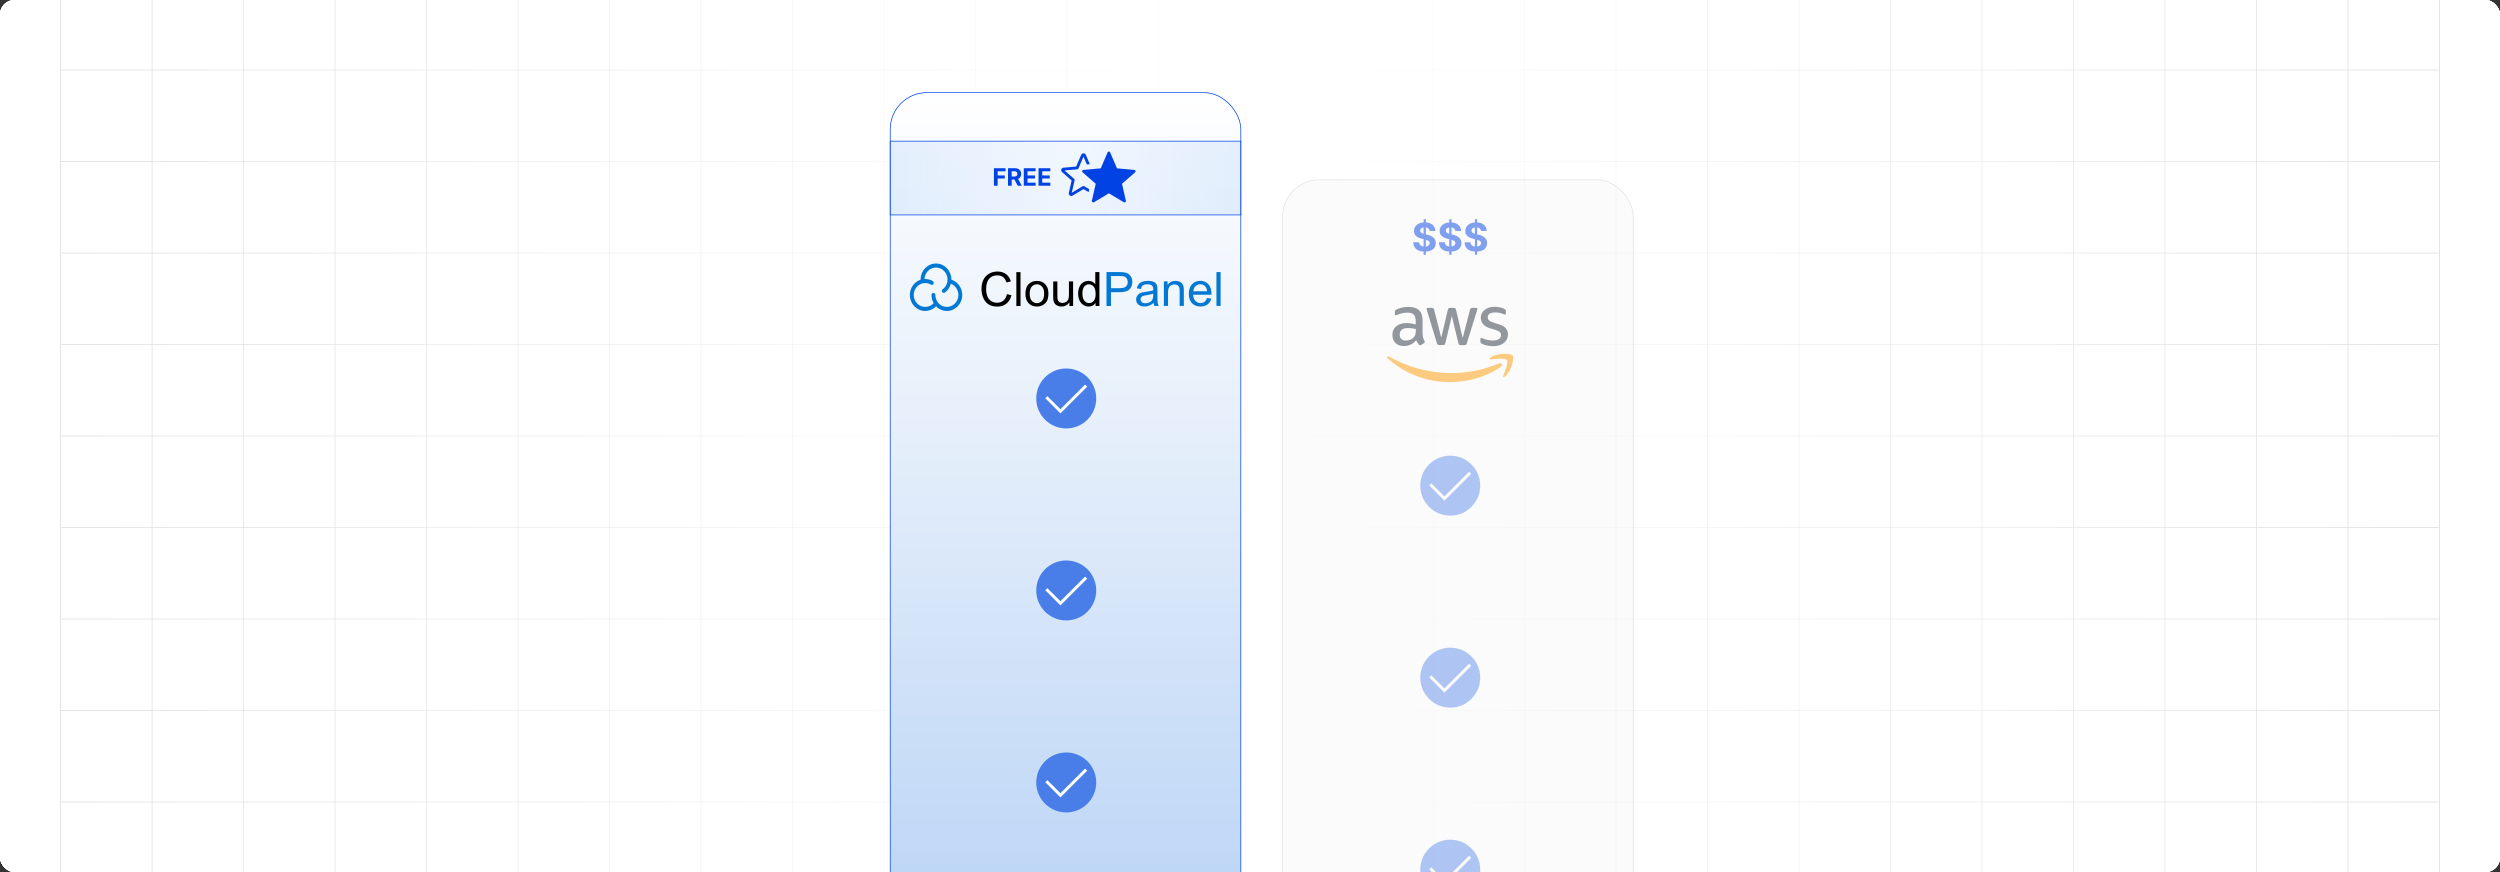 <?xml version="1.0" encoding="UTF-8"?><svg id="Layer_1" xmlns="http://www.w3.org/2000/svg" xmlns:xlink="http://www.w3.org/1999/xlink" viewBox="0 0 860 300"><rect x="0" y="0" width="860" height="300" fill="#333333" stroke="none"/><defs><clipPath id="clippath"><rect width="860" height="300" fill="none" stroke-width="0"/></clipPath><clipPath id="clippath-1"><rect width="860" height="300" fill="none" stroke-width="0"/></clipPath><linearGradient id="linear-gradient" x1="20.83" y1="150" x2="839.17" y2="150" gradientUnits="userSpaceOnUse"><stop offset="0" stop-color="#fff" stop-opacity="0"/><stop offset=".05" stop-color="#fff" stop-opacity=".11"/><stop offset=".276" stop-color="#fff" stop-opacity=".583"/><stop offset=".43" stop-color="#fff" stop-opacity=".883"/><stop offset=".501" stop-color="#fff"/><stop offset=".714" stop-color="#fff" stop-opacity=".584"/><stop offset="1" stop-color="#fff" stop-opacity="0"/></linearGradient><linearGradient id="linear-gradient-2" x1="366.538" y1="428.145" x2="366.538" y2="31.855" gradientUnits="userSpaceOnUse"><stop offset="0" stop-color="#9ec2f2"/><stop offset=".138" stop-color="#accbf4"/><stop offset=".721" stop-color="#e7f0fb"/><stop offset="1" stop-color="#fff"/></linearGradient><linearGradient id="linear-gradient-3" x1="306.233" y1="61.243" x2="426.843" y2="61.243" gradientUnits="userSpaceOnUse"><stop offset=".009" stop-color="#cce1fc" stop-opacity=".5"/><stop offset=".509" stop-color="#cce1fc" stop-opacity=".2"/><stop offset=".829" stop-color="#cce1fc" stop-opacity=".409"/><stop offset="1" stop-color="#cce1fc" stop-opacity=".5"/></linearGradient></defs><rect y="0" width="860" height="300" rx="5" ry="5" fill="#fff" stroke-width="0"/><g clip-path="url(#clippath)"><rect y="0" width="860" height="300" rx="5" ry="5" fill="#fff" stroke-width="0"/><rect width="860" height="300" rx="5" ry="5" fill="#fff" stroke-width="0"/><rect width="860" height="300" rx="5" ry="5" fill="#fff" stroke-width="0"/><g clip-path="url(#clippath-1)"><rect width="860" height="300" rx="5" ry="5" fill="#fff" stroke-width="0"/><rect x="20.832" y="-7.373" width="818.338" height="314.746" fill="none" stroke="#dbdcdd" stroke-miterlimit="10" stroke-width=".25"/><line x1="20.83" y1="275.899" x2="839.168" y2="275.899" fill="none" stroke="#dbdcdd" stroke-miterlimit="10" stroke-width=".25"/><line x1="20.83" y1="244.424" x2="839.168" y2="244.424" fill="none" stroke="#dbdcdd" stroke-miterlimit="10" stroke-width=".25"/><line x1="20.83" y1="212.949" x2="839.168" y2="212.949" fill="none" stroke="#dbdcdd" stroke-miterlimit="10" stroke-width=".25"/><line x1="20.83" y1="181.475" x2="839.168" y2="181.475" fill="none" stroke="#dbdcdd" stroke-miterlimit="10" stroke-width=".25"/><line x1="20.83" y1="150" x2="839.168" y2="150" fill="none" stroke="#dbdcdd" stroke-miterlimit="10" stroke-width=".25"/><line x1="20.83" y1="118.526" x2="839.168" y2="118.526" fill="none" stroke="#dbdcdd" stroke-miterlimit="10" stroke-width=".25"/><line x1="20.83" y1="87.051" x2="839.168" y2="87.051" fill="none" stroke="#dbdcdd" stroke-miterlimit="10" stroke-width=".25"/><line x1="20.83" y1="55.577" x2="839.168" y2="55.577" fill="none" stroke="#dbdcdd" stroke-miterlimit="10" stroke-width=".25"/><line x1="20.83" y1="24.102" x2="839.168" y2="24.102" fill="none" stroke="#dbdcdd" stroke-miterlimit="10" stroke-width=".25"/><polyline points="807.692 307.373 807.692 275.896 807.692 244.428 807.692 212.95 807.692 181.473 807.692 150.005 807.692 118.527 807.692 87.05 807.692 55.582 807.692 55.572 807.692 24.104 807.692 -7.373" fill="none" stroke="#dbdcdd" stroke-miterlimit="10" stroke-width=".25"/><polyline points="776.215 307.373 776.215 275.896 776.215 244.428 776.215 212.95 776.215 181.473 776.215 150.005 776.215 118.527 776.215 87.05 776.215 55.582 776.215 55.572 776.215 24.104 776.215 -7.373" fill="none" stroke="#dbdcdd" stroke-miterlimit="10" stroke-width=".25"/><polyline points="744.747 307.373 744.747 275.896 744.747 244.428 744.747 212.95 744.747 181.473 744.747 150.005 744.747 118.527 744.747 87.05 744.747 55.582 744.747 55.572 744.747 24.104 744.747 -7.373" fill="none" stroke="#dbdcdd" stroke-miterlimit="10" stroke-width=".25"/><polyline points="713.269 307.373 713.269 275.896 713.269 244.428 713.269 212.95 713.269 181.473 713.269 150.005 713.269 118.527 713.269 87.05 713.269 55.582 713.269 55.572 713.269 24.104 713.269 -7.373" fill="none" stroke="#dbdcdd" stroke-miterlimit="10" stroke-width=".25"/><polyline points="681.792 307.373 681.792 275.896 681.792 244.428 681.792 212.95 681.792 181.473 681.792 150.005 681.792 118.527 681.792 87.05 681.792 55.582 681.792 55.572 681.792 24.104 681.792 -7.373" fill="none" stroke="#dbdcdd" stroke-miterlimit="10" stroke-width=".25"/><polyline points="650.324 307.373 650.324 275.896 650.324 244.428 650.324 212.95 650.324 181.473 650.324 150.005 650.324 118.527 650.324 87.05 650.324 55.582 650.324 55.572 650.324 24.104 650.324 -7.373" fill="none" stroke="#dbdcdd" stroke-miterlimit="10" stroke-width=".25"/><polyline points="618.847 307.373 618.847 275.896 618.847 244.428 618.847 212.95 618.847 181.473 618.847 150.005 618.847 118.527 618.847 87.05 618.847 55.582 618.847 55.572 618.847 24.104 618.847 -7.373" fill="none" stroke="#dbdcdd" stroke-miterlimit="10" stroke-width=".25"/><polyline points="587.369 307.373 587.369 275.896 587.369 244.428 587.369 212.95 587.369 181.473 587.369 150.005 587.369 118.527 587.369 87.05 587.369 55.582 587.369 55.572 587.369 24.104 587.369 -7.373" fill="none" stroke="#dbdcdd" stroke-miterlimit="10" stroke-width=".25"/><polyline points="555.901 307.373 555.901 275.896 555.901 244.428 555.901 212.95 555.901 181.473 555.901 150.005 555.901 118.527 555.901 87.05 555.901 55.582 555.901 55.572 555.901 24.104 555.901 -7.373" fill="none" stroke="#dbdcdd" stroke-miterlimit="10" stroke-width=".25"/><polyline points="524.424 307.373 524.424 275.896 524.424 244.428 524.424 212.95 524.424 181.473 524.424 150.005 524.424 118.527 524.424 87.05 524.424 55.582 524.424 55.572 524.424 24.104 524.424 -7.373" fill="none" stroke="#dbdcdd" stroke-miterlimit="10" stroke-width=".25"/><polyline points="492.946 307.373 492.946 275.896 492.946 244.428 492.946 212.95 492.946 181.473 492.946 150.005 492.946 118.527 492.946 87.05 492.946 55.582 492.946 55.572 492.946 24.104 492.946 -7.373" fill="none" stroke="#dbdcdd" stroke-miterlimit="10" stroke-width=".25"/><polyline points="461.478 307.373 461.478 275.896 461.478 244.428 461.478 212.95 461.478 181.473 461.478 150.005 461.478 118.527 461.478 87.05 461.478 55.582 461.478 55.572 461.478 24.104 461.478 -7.373" fill="none" stroke="#dbdcdd" stroke-miterlimit="10" stroke-width=".25"/><polyline points="430.001 307.373 430.001 275.896 430.001 244.428 430.001 212.95 430.001 181.473 430.001 150.005 430.001 118.527 430.001 87.05 430.001 55.582 430.001 55.572 430.001 24.104 430.001 -7.373" fill="none" stroke="#dbdcdd" stroke-miterlimit="10" stroke-width=".25"/><polyline points="398.523 307.373 398.523 275.896 398.523 244.428 398.523 212.95 398.523 181.473 398.523 150.005 398.523 118.527 398.523 87.05 398.523 55.582 398.523 55.572 398.523 24.104 398.523 -7.373" fill="none" stroke="#dbdcdd" stroke-miterlimit="10" stroke-width=".25"/><polyline points="367.046 307.373 367.046 275.896 367.046 244.428 367.046 212.95 367.046 181.473 367.046 150.005 367.046 118.527 367.046 87.05 367.046 55.582 367.046 55.572 367.046 24.104 367.046 -7.373" fill="none" stroke="#dbdcdd" stroke-miterlimit="10" stroke-width=".25"/><polyline points="335.578 307.373 335.578 275.896 335.578 244.428 335.578 212.95 335.578 181.473 335.578 150.005 335.578 118.527 335.578 87.05 335.578 55.582 335.578 55.572 335.578 24.104 335.578 -7.373" fill="none" stroke="#dbdcdd" stroke-miterlimit="10" stroke-width=".25"/><polyline points="304.101 307.373 304.101 275.896 304.101 244.428 304.101 212.95 304.101 181.473 304.101 150.005 304.101 118.527 304.101 87.05 304.101 55.582 304.101 55.572 304.101 24.104 304.101 -7.373" fill="none" stroke="#dbdcdd" stroke-miterlimit="10" stroke-width=".25"/><polyline points="272.623 307.373 272.623 275.896 272.623 244.428 272.623 212.95 272.623 181.473 272.623 150.005 272.623 118.527 272.623 87.05 272.623 55.582 272.623 55.572 272.623 24.104 272.623 -7.373" fill="none" stroke="#dbdcdd" stroke-miterlimit="10" stroke-width=".25"/><polyline points="241.155 307.373 241.155 275.896 241.155 244.428 241.155 212.95 241.155 181.473 241.155 150.005 241.155 118.527 241.155 87.05 241.155 55.582 241.155 55.572 241.155 24.104 241.155 -7.373" fill="none" stroke="#dbdcdd" stroke-miterlimit="10" stroke-width=".25"/><polyline points="209.678 307.373 209.678 275.896 209.678 244.428 209.678 212.95 209.678 181.473 209.678 150.005 209.678 118.527 209.678 87.05 209.678 55.582 209.678 55.572 209.678 24.104 209.678 -7.373" fill="none" stroke="#dbdcdd" stroke-miterlimit="10" stroke-width=".25"/><polyline points="178.2 307.373 178.2 275.896 178.2 244.428 178.2 212.95 178.2 181.473 178.2 150.005 178.2 118.527 178.2 87.05 178.2 55.582 178.2 55.572 178.2 24.104 178.2 -7.373" fill="none" stroke="#dbdcdd" stroke-miterlimit="10" stroke-width=".25"/><polyline points="146.732 307.373 146.732 275.896 146.732 244.428 146.732 212.95 146.732 181.473 146.732 150.005 146.732 118.527 146.732 87.05 146.732 55.582 146.732 55.572 146.732 24.104 146.732 -7.373" fill="none" stroke="#dbdcdd" stroke-miterlimit="10" stroke-width=".25"/><polyline points="115.255 307.373 115.255 275.896 115.255 244.428 115.255 212.95 115.255 181.473 115.255 150.005 115.255 118.527 115.255 87.05 115.255 55.582 115.255 55.572 115.255 24.104 115.255 -7.373" fill="none" stroke="#dbdcdd" stroke-miterlimit="10" stroke-width=".25"/><polyline points="83.777 307.373 83.777 275.896 83.777 244.428 83.777 212.95 83.777 181.473 83.777 150.005 83.777 118.527 83.777 87.05 83.777 55.582 83.777 55.572 83.777 24.104 83.777 -7.373" fill="none" stroke="#dbdcdd" stroke-miterlimit="10" stroke-width=".25"/><polyline points="52.309 307.373 52.309 275.896 52.309 244.428 52.309 212.95 52.309 181.473 52.309 150.005 52.309 118.527 52.309 87.05 52.309 55.582 52.309 55.572 52.309 24.104 52.309 -7.373" fill="none" stroke="#dbdcdd" stroke-miterlimit="10" stroke-width=".25"/></g><rect x="20.83" width="818.34" height="300" fill="url(#linear-gradient)" stroke-width="0"/><rect x="306.233" y="31.855" width="120.61" height="396.289" rx="12.656" ry="12.656" fill="url(#linear-gradient-2)" stroke="#0042e3" stroke-miterlimit="10" stroke-width=".25"/><path d="M329.82,97.98c-.652-.828-1.536-1.444-2.537-1.771v-.064c0-3.031-2.371-5.502-5.294-5.502-2.925,0-5.297,2.465-5.297,5.503v.075c-2.141.701-3.704,2.786-3.704,5.246,0,3.031,2.373,5.503,5.296,5.503,1.402-.003,2.746-.575,3.721-1.584.973,1.009,2.315,1.582,3.716,1.584,2.917,0,5.297-2.465,5.297-5.503,0-1.267-.429-2.506-1.197-3.488ZM325.72,105.579c-2.181,0-3.957-1.845-3.957-4.112.005-.374-.295-.685-.669-.694-.369.005-.67.311-.67.681v.014c0,1.028.276,1.992.747,2.815-.732.826-1.785,1.3-2.888,1.302-2.182,0-3.959-1.846-3.959-4.112s1.777-4.111,3.959-4.111c.472,0,.932.088,1.372.251.005,0,.01.005.015.005.152.054.367.158.434.216.118.108.274.169.434.169.197,0,.382-.09.505-.244.24-.291.207-.725-.073-.977-.292-.257-.747-.432-.859-.472-.582-.221-1.199-.334-1.822-.333-.085,0-.169,0-.253.005.09-2.191,1.827-3.942,3.959-3.942,2.181,0,3.957,1.845,3.957,4.112.004,1.316-.613,2.56-1.664,3.352-.298.228-.367.654-.158.964.129.187.338.292.546.292.134,0,.268-.041.388-.129.999-.748,1.716-1.812,2.035-3.019,1.529.59,2.591,2.125,2.591,3.86-.005,2.261-1.781,4.106-3.969,4.106Z" fill="#0178d4" stroke-width="0"/><g isolation="isolate"><path d="M346.398,101.178l1.543.388c-.323,1.266-.905,2.232-1.745,2.9-.839.666-1.867.998-3.081.998-1.256.001-2.278-.255-3.066-.766-.788-.511-1.387-1.252-1.798-2.222s-.617-2.012-.617-3.125c-.001-1.214.23-2.274.695-3.177.463-.903,1.123-1.592,1.98-2.062.856-.468,1.798-.703,2.826-.705,1.166,0,2.148.296,2.944.89.795.593,1.35,1.428,1.663,2.505l-1.519.359c-.27-.849-.662-1.466-1.178-1.853-.514-.387-1.161-.58-1.94-.58-.896.001-1.645.216-2.246.646-.602.43-1.025,1.006-1.268,1.729-.243.725-.365,1.472-.364,2.24,0,.991.145,1.856.434,2.595.289.739.739,1.292,1.349,1.657.609.367,1.27.55,1.98.55.864-.001,1.596-.251,2.195-.75.599-.498,1.003-1.237,1.216-2.218Z" stroke-width="0"/><path d="M349.628,105.264l-.004-11.658,1.432-.001.004,11.658-1.432.001Z" stroke-width="0"/><path d="M352.745,101.04c-.001-1.564.433-2.722,1.302-3.475.726-.627,1.611-.939,2.656-.939,1.161-.001,2.11.379,2.848,1.139.737.761,1.106,1.812,1.107,3.153,0,1.086-.163,1.942-.488,2.565-.326.623-.8,1.106-1.423,1.452-.623.344-1.303.518-2.04.518-1.183,0-2.138-.379-2.868-1.135-.729-.758-1.094-1.851-1.094-3.277ZM354.216,101.038c0,1.082.236,1.892.709,2.43.472.538,1.065.807,1.781.807.71,0,1.301-.272,1.773-.813.472-.54.707-1.365.707-2.473-.001-1.045-.238-1.836-.713-2.374-.475-.539-1.065-.806-1.769-.806-.716,0-1.31.267-1.781.803-.472.535-.707,1.344-.707,2.425Z" stroke-width="0"/><path d="M367.872,105.258l-.001-1.241c-.656.954-1.55,1.432-2.679,1.433-.498,0-.963-.095-1.396-.287-.432-.191-.753-.43-.963-.719-.209-.288-.356-.643-.441-1.062-.059-.28-.089-.726-.089-1.336l-.002-5.232h1.432l.002,4.684c0,.747.03,1.252.088,1.51.09.378.281.672.572.887.292.215.652.322,1.081.32.43,0,.833-.109,1.209-.33s.643-.519.799-.899c.155-.379.234-.929.234-1.649l-.002-4.525,1.431-.001.003,8.445-1.28.001Z" stroke-width="0"/><path d="M376.875,105.254l-.001-1.066c-.535.839-1.322,1.258-2.361,1.258-.674,0-1.292-.185-1.857-.555-.565-.371-1.002-.89-1.312-1.554-.311-.666-.466-1.43-.466-2.295-.001-.842.14-1.608.42-2.294.281-.687.703-1.213,1.264-1.579.562-.367,1.19-.55,1.884-.55.509,0,.963.107,1.36.322s.721.494.971.838l-.001-4.183h1.423l.004,11.658h-1.328ZM372.348,101.041c0,1.082.228,1.891.684,2.425.456.535.994.803,1.614.803.626,0,1.158-.256,1.595-.767.438-.514.656-1.294.656-2.343-.001-1.156-.224-2.004-.67-2.543-.445-.542-.994-.811-1.646-.811-.636,0-1.168.259-1.595.779-.426.52-.639,1.34-.638,2.458Z" stroke-width="0"/></g><g isolation="isolate"><path d="M380.634,105.252l-.004-11.658,4.398-.001c.774,0,1.365.037,1.773.111.572.096,1.052.276,1.439.544.387.267.699.642.935,1.125.236.482.354,1.013.354,1.591.001.991-.314,1.831-.945,2.517-.631.687-1.771,1.032-3.419,1.032l-2.99.001.002,4.74h-1.543ZM382.175,99.137l3.014-.001c.997,0,1.704-.185,2.123-.556.419-.372.628-.895.628-1.568,0-.488-.123-.906-.37-1.253-.246-.346-.572-.575-.975-.687-.26-.068-.739-.103-1.439-.103l-2.982.001.002,4.167Z" fill="#0178d4" stroke-width="0"/><path d="M396.825,104.205c-.53.451-1.04.769-1.53.954-.49.187-1.017.28-1.579.28-.928,0-1.641-.227-2.139-.68-.5-.451-.749-1.03-.749-1.736-.001-.414.093-.791.282-1.133.188-.343.435-.618.74-.825.304-.207.647-.363,1.029-.47.281-.073.705-.145,1.272-.213,1.156-.14,2.007-.304,2.553-.495.005-.196.008-.32.008-.374-.001-.583-.136-.994-.406-1.233-.366-.323-.909-.484-1.631-.483-.673,0-1.17.117-1.491.354s-.558.654-.711,1.253l-1.399-.191c.126-.599.336-1.083.627-1.452s.713-.652,1.264-.851c.552-.199,1.19-.298,1.917-.298.721-.001,1.307.083,1.757.252.451.171.783.383.995.64.212.258.361.582.446.974.047.244.072.684.072,1.32l.001,1.909c.001,1.33.031,2.172.092,2.525.061.352.182.691.363,1.013l-1.495.001c-.149-.296-.244-.644-.287-1.042ZM396.705,101.008c-.52.212-1.299.392-2.338.543-.589.084-1.005.18-1.248.286-.244.107-.432.262-.564.466-.133.204-.198.431-.198.679,0,.383.144.701.433.955.289.254.712.382,1.268.382.552,0,1.042-.123,1.472-.363.429-.241.745-.572.946-.99.153-.324.23-.801.23-1.432v-.526Z" fill="#0178d4" stroke-width="0"/><path d="M400.373,105.246l-.003-8.445h1.288l.001,1.201c.62-.929,1.516-1.393,2.687-1.393.509,0,.977.091,1.404.274.426.181.747.422.959.719.212.296.36.648.446,1.057.053.266.08.73.08,1.392l.002,5.193-1.432.001-.002-5.137c0-.583-.055-1.02-.168-1.308-.111-.29-.309-.52-.593-.693s-.617-.259-.998-.259c-.61,0-1.136.194-1.579.58-.443.388-.663,1.123-.663,2.204l.002,4.613h-1.432Z" fill="#0178d4" stroke-width="0"/><path d="M415.211,102.521l1.479.183c-.233.863-.664,1.534-1.295,2.012-.631.476-1.437.715-2.418.717-1.235,0-2.214-.38-2.939-1.141-.724-.759-1.086-1.827-1.086-3.2-.001-1.421.364-2.523,1.096-3.309.731-.785,1.68-1.177,2.846-1.177,1.129-.001,2.052.383,2.768,1.152.716.769,1.074,1.849,1.075,3.244,0,.085-.003.212-.008.382l-6.298.001c.053.929.316,1.639.788,2.132.472.492,1.06.739,1.765.739.525-.001.973-.139,1.344-.415.371-.275.665-.715.882-1.32ZM410.51,100.207l4.716-.001c-.064-.71-.245-1.242-.542-1.599-.456-.551-1.047-.826-1.773-.825-.657,0-1.21.22-1.658.659-.448.44-.695,1.029-.743,1.765Z" fill="#0178d4" stroke-width="0"/><path d="M418.457,105.239l-.004-11.658h1.432l.004,11.658h-1.432Z" fill="#0178d4" stroke-width="0"/></g><circle cx="366.785" cy="137.068" r="10.315" fill="#497ee8" stroke-width="0"/><polyline points="359.934 136.632 364.792 141.49 373.635 132.647" fill="none" stroke="#fff" stroke-miterlimit="10" stroke-width="1.016"/><circle cx="366.785" cy="203.116" r="10.315" fill="#497ee8" stroke-width="0"/><polyline points="359.934 202.68 364.792 207.538 373.635 198.695" fill="none" stroke="#fff" stroke-miterlimit="10" stroke-width="1.016"/><circle cx="366.785" cy="269.165" r="10.315" fill="#497ee8" stroke-width="0"/><polyline points="359.934 268.728 364.792 273.586 373.635 264.743" fill="none" stroke="#fff" stroke-miterlimit="10" stroke-width="1.016"/><rect x="441.233" y="61.855" width="120.61" height="396.289" rx="12.656" ry="12.656" fill="#f4f4f4" opacity=".34" stroke="#b1b1b1" stroke-miterlimit="10" stroke-width=".25"/><g opacity=".49"><path d="M491.793,79.44c-.038-.386-.202-.686-.493-.9-.29-.213-.685-.321-1.182-.321-.339,0-.624.047-.857.142-.232.094-.411.224-.533.39-.123.166-.185.354-.185.565-.007.176.031.329.112.46.081.131.194.244.338.338.144.094.31.175.497.244.189.068.39.127.604.174l.881.211c.428.096.82.223,1.178.383s.667.356.929.589.465.507.61.823c.144.316.219.678.222,1.086-.003.6-.155,1.12-.457,1.558-.301.439-.735.779-1.302,1.02-.566.241-1.248.361-2.046.361-.792,0-1.48-.121-2.065-.364-.586-.242-1.042-.602-1.369-1.079s-.499-1.068-.515-1.773h2.006c.022.329.117.602.284.821.168.219.393.383.675.493.283.11.603.165.96.165.352,0,.657-.051.917-.153s.462-.244.606-.426c.144-.182.216-.391.216-.627,0-.22-.065-.405-.194-.555s-.317-.277-.565-.383c-.248-.105-.55-.201-.907-.287l-1.067-.268c-.827-.201-1.48-.516-1.958-.943-.478-.428-.717-1.004-.713-1.728-.004-.594.155-1.112.476-1.556.321-.444.762-.79,1.324-1.039.561-.248,1.199-.373,1.914-.373.728,0,1.363.124,1.908.373.544.249.967.595,1.27,1.039.303.443.459.957.469,1.541h-1.986ZM489.711,87.649v-12.254h.785v12.254h-.785Z" fill="#0042e3" stroke-width="0"/><path d="M500.619,79.44c-.038-.386-.202-.686-.493-.9-.29-.213-.685-.321-1.182-.321-.339,0-.624.047-.857.142-.232.094-.411.224-.533.39-.123.166-.185.354-.185.565-.007.176.031.329.112.46.081.131.194.244.338.338.144.094.31.175.497.244.189.068.39.127.604.174l.881.211c.428.096.82.223,1.178.383s.667.356.929.589.465.507.61.823c.144.316.219.678.222,1.086-.003.6-.155,1.12-.457,1.558-.301.439-.735.779-1.302,1.02-.566.241-1.248.361-2.046.361-.792,0-1.48-.121-2.065-.364-.586-.242-1.042-.602-1.369-1.079s-.499-1.068-.515-1.773h2.006c.022.329.117.602.284.821.168.219.393.383.675.493.283.11.603.165.96.165.352,0,.657-.051.917-.153s.462-.244.606-.426c.144-.182.216-.391.216-.627,0-.22-.065-.405-.194-.555s-.317-.277-.565-.383c-.248-.105-.55-.201-.907-.287l-1.067-.268c-.827-.201-1.48-.516-1.958-.943-.478-.428-.717-1.004-.713-1.728-.004-.594.155-1.112.476-1.556.321-.444.762-.79,1.324-1.039.561-.248,1.199-.373,1.914-.373.728,0,1.363.124,1.908.373.544.249.967.595,1.27,1.039.303.443.459.957.469,1.541h-1.986ZM498.537,87.649v-12.254h.785v12.254h-.785Z" fill="#0042e3" stroke-width="0"/><path d="M509.446,79.44c-.038-.386-.202-.686-.493-.9-.29-.213-.685-.321-1.182-.321-.339,0-.624.047-.857.142-.232.094-.411.224-.533.39-.123.166-.185.354-.185.565-.007.176.031.329.112.46.081.131.194.244.338.338.144.094.31.175.497.244.189.068.39.127.604.174l.881.211c.428.096.82.223,1.178.383s.667.356.929.589.465.507.61.823c.144.316.219.678.222,1.086-.003.6-.155,1.12-.457,1.558-.301.439-.735.779-1.302,1.02-.566.241-1.248.361-2.046.361-.792,0-1.48-.121-2.065-.364-.586-.242-1.042-.602-1.369-1.079s-.499-1.068-.515-1.773h2.006c.022.329.117.602.284.821.168.219.393.383.675.493.283.11.603.165.96.165.352,0,.657-.051.917-.153s.462-.244.606-.426c.144-.182.216-.391.216-.627,0-.22-.065-.405-.194-.555s-.317-.277-.565-.383c-.248-.105-.55-.201-.907-.287l-1.067-.268c-.827-.201-1.48-.516-1.958-.943-.478-.428-.717-1.004-.713-1.728-.004-.594.155-1.112.476-1.556.321-.444.762-.79,1.324-1.039.561-.248,1.199-.373,1.914-.373.728,0,1.363.124,1.908.373.544.249.967.595,1.27,1.039.303.443.459.957.469,1.541h-1.986ZM507.364,87.649v-12.254h.785v12.254h-.785Z" fill="#0042e3" stroke-width="0"/><path d="M489.403,114.952c0,.533.058.966.159,1.283.115.317.26.663.461,1.038.072.115.101.231.101.332,0,.144-.086.288-.274.433l-.908.606c-.13.086-.26.13-.375.13-.144,0-.288-.072-.433-.202-.202-.216-.375-.447-.519-.678-.144-.245-.288-.519-.447-.851-1.125,1.327-2.538,1.99-4.239,1.99-1.211,0-2.177-.346-2.884-1.038-.707-.692-1.067-1.615-1.067-2.768,0-1.226.433-2.221,1.312-2.97s2.047-1.125,3.533-1.125c.49,0,.995.043,1.528.115s1.081.188,1.658.317v-1.053c0-1.096-.231-1.86-.678-2.307-.461-.447-1.24-.663-2.35-.663-.505,0-1.024.058-1.557.188s-1.053.288-1.557.49c-.231.101-.404.159-.505.188-.101.029-.173.043-.231.043-.202,0-.303-.144-.303-.447v-.707c0-.231.029-.404.101-.505s.202-.202.404-.303c.505-.26,1.11-.476,1.817-.649.707-.188,1.456-.274,2.249-.274,1.716,0,2.97.389,3.778,1.168.793.779,1.197,1.961,1.197,3.547v4.672h.029ZM483.548,117.143c.476,0,.966-.086,1.485-.26.519-.173.981-.49,1.37-.923.231-.274.404-.577.49-.923s.144-.764.144-1.254v-.606c-.418-.101-.865-.188-1.327-.245s-.908-.086-1.355-.086c-.966,0-1.673.188-2.148.577-.476.389-.707.937-.707,1.658,0,.678.173,1.182.533,1.528.346.36.851.533,1.514.533h0ZM495.127,118.701c-.26,0-.433-.043-.548-.144-.115-.086-.216-.288-.303-.562l-3.389-11.146c-.086-.288-.13-.476-.13-.577,0-.231.115-.36.346-.36h1.413c.274,0,.461.043.562.144.115.086.202.288.288.562l2.422,9.546,2.249-9.546c.072-.288.159-.476.274-.562.115-.086.317-.144.577-.144h1.153c.274,0,.461.043.577.144.115.086.216.288.274.562l2.278,9.661,2.494-9.661c.086-.288.188-.476.288-.562.115-.086.303-.144.562-.144h1.341c.231,0,.36.115.36.36,0,.072-.014.144-.029.231-.014.086-.043.202-.101.36l-3.475,11.146c-.086.288-.188.476-.303.562s-.303.144-.548.144h-1.24c-.274,0-.461-.043-.577-.144s-.216-.288-.274-.577l-2.235-9.3-2.221,9.286c-.072.288-.159.476-.274.577-.115.101-.317.144-.577.144h-1.24ZM513.656,119.09c-.75,0-1.5-.086-2.221-.26-.721-.173-1.283-.36-1.658-.577-.231-.13-.389-.274-.447-.404-.058-.13-.086-.274-.086-.404v-.735c0-.303.115-.447.332-.447.086,0,.173.014.26.043.086.029.216.086.36.144.49.216,1.024.389,1.586.505.577.115,1.139.173,1.716.173.908,0,1.615-.159,2.105-.476.49-.317.75-.779.75-1.37,0-.404-.13-.735-.389-1.009-.26-.274-.75-.519-1.456-.75l-2.091-.649c-1.053-.332-1.831-.822-2.307-1.471-.476-.634-.721-1.341-.721-2.091,0-.606.13-1.139.389-1.601s.606-.865,1.038-1.182c.433-.332.923-.577,1.5-.75s1.182-.245,1.817-.245c.317,0,.649.014.966.058.332.043.634.101.937.159.288.072.562.144.822.231.26.086.461.173.606.26.202.115.346.231.433.36.086.115.13.274.13.476v.678c0,.303-.115.461-.332.461-.115,0-.303-.058-.548-.173-.822-.375-1.745-.562-2.768-.562-.822,0-1.471.13-1.918.404s-.678.692-.678,1.283c0,.404.144.75.433,1.024s.822.548,1.586.793l2.047.649c1.038.332,1.788.793,2.235,1.384s.663,1.269.663,2.019c0,.62-.13,1.182-.375,1.673-.26.49-.606.923-1.053,1.269-.447.36-.981.62-1.601.807-.649.202-1.327.303-2.062.303h0Z" fill="#252f3e" stroke-width="0"/><path d="M516.381,126.098c-4.744,3.504-11.636,5.364-17.563,5.364-8.306,0-15.789-3.071-21.442-8.176-.447-.404-.043-.952.49-.634,6.114,3.547,13.655,5.696,21.456,5.696,5.263,0,11.045-1.096,16.366-3.345.793-.36,1.471.519.692,1.096h0Z" fill="#f90" stroke-width="0"/><path d="M518.356,123.848c-.606-.779-4.009-.375-5.551-.188-.461.058-.533-.346-.115-.649,2.711-1.903,7.166-1.355,7.686-.721.519.649-.144,5.104-2.682,7.239-.389.332-.764.159-.591-.274.577-1.427,1.86-4.643,1.254-5.407Z" fill="#f90" stroke-width="0"/><circle cx="498.881" cy="167.068" r="10.315" fill="#5e8cea" stroke-width="0"/><polyline points="492.03 166.632 496.888 171.49 505.731 162.647" fill="none" stroke="#fff" stroke-miterlimit="10" stroke-width="1.016"/><circle cx="498.881" cy="233.116" r="10.315" fill="#5e8cea" stroke-width="0"/><polyline points="492.03 232.68 496.888 237.538 505.731 228.695" fill="none" stroke="#fff" stroke-miterlimit="10" stroke-width="1.016"/><circle cx="498.881" cy="299.165" r="10.315" fill="#5e8cea" stroke-width="0"/><polyline points="492.03 298.728 496.888 303.586 505.731 294.743" fill="none" stroke="#fff" stroke-miterlimit="10" stroke-width="1.016"/></g><rect x="306.233" y="48.555" width="120.61" height="25.377" fill="url(#linear-gradient-3)" stroke="#0042e3" stroke-miterlimit="10" stroke-width=".25"/><path d="M381.892,52.416l2.348,5.499,5.957.535c.263.022.458.254.435.517-.011.128-.072.24-.162.318l-4.506,3.935,1.333,5.833c.06.257-.102.514-.36.573-.131.03-.264.003-.369-.066l-5.118-3.06-5.135,3.07c-.226.135-.519.061-.655-.165-.064-.105-.084-.231-.056-.351l-.001-.001,1.333-5.832-4.507-3.935c-.199-.173-.219-.475-.046-.673 0-0.0.001-.001.001-.001.085-.097.205-.155.334-.162l5.941-.533,2.349-5.502c.104-.244.385-.357.628-.253.12.051.208.145.255.256h0Z" fill="#0042e3" stroke-width="0"/><path d="M372.973,64.057l1.735,1.038-.229,1.004-1.76-1.051-3.755,2.245c-.093.057-.195.095-.304.116-.111.02-.229.018-.343-.007-.234-.054-.422-.198-.54-.384-.118-.186-.164-.42-.111-.652l.979-4.282-3.351-2.929c-.054-.052-.1-.114-.139-.179l-.02-.036c-.043-.088-.075-.186-.086-.288l-.004-.052c-.016-.229.061-.443.2-.606.136-.164.334-.277.561-.304l4.395-.393,1.726-4.037c.043-.102.104-.198.182-.275.068-.064.145-.123.236-.166l.039-.018c.218-.093.456-.088.663-.007.204.084.379.245.472.463l1.38,3.233-1.026.093-1.151-2.693-1.732,4.057c-.075.177-.245.293-.436.297l-4.366.393,3.324,2.901c.136.12.195.304.154.479l-.983,4.302,3.789-2.266c.159-.095.354-.088.504.002Z" fill="#0042e3" stroke-width="0"/><path d="M341.914,63.888v-6.018h3.985v1.049h-2.713v1.434h2.448v1.049h-2.448v2.486h-1.272Z" fill="#0042e3" stroke-width="0"/><path d="M346.754,63.888v-6.018h2.374c.455,0,.843.081,1.165.242.322.162.568.39.737.685.17.295.254.641.254,1.039,0,.4-.086.743-.259,1.03-.172.287-.422.507-.748.66-.326.153-.721.229-1.183.229h-1.59v-1.023h1.384c.243,0,.445-.033.605-.1s.281-.167.36-.3c.08-.133.119-.299.119-.496,0-.2-.039-.368-.119-.505-.08-.137-.2-.241-.361-.313-.162-.071-.365-.107-.61-.107h-.858v4.978h-1.272ZM350.004,61.15l1.496,2.739h-1.405l-1.464-2.739h1.372Z" fill="#0042e3" stroke-width="0"/><path d="M352.185,63.888v-6.018h4.055v1.049h-2.783v1.434h2.575v1.049h-2.575v1.437h2.795v1.049h-4.067Z" fill="#0042e3" stroke-width="0"/><path d="M357.253,63.888v-6.018h4.055v1.049h-2.783v1.434h2.575v1.049h-2.575v1.437h2.795v1.049h-4.067Z" fill="#0042e3" stroke-width="0"/></g></svg>